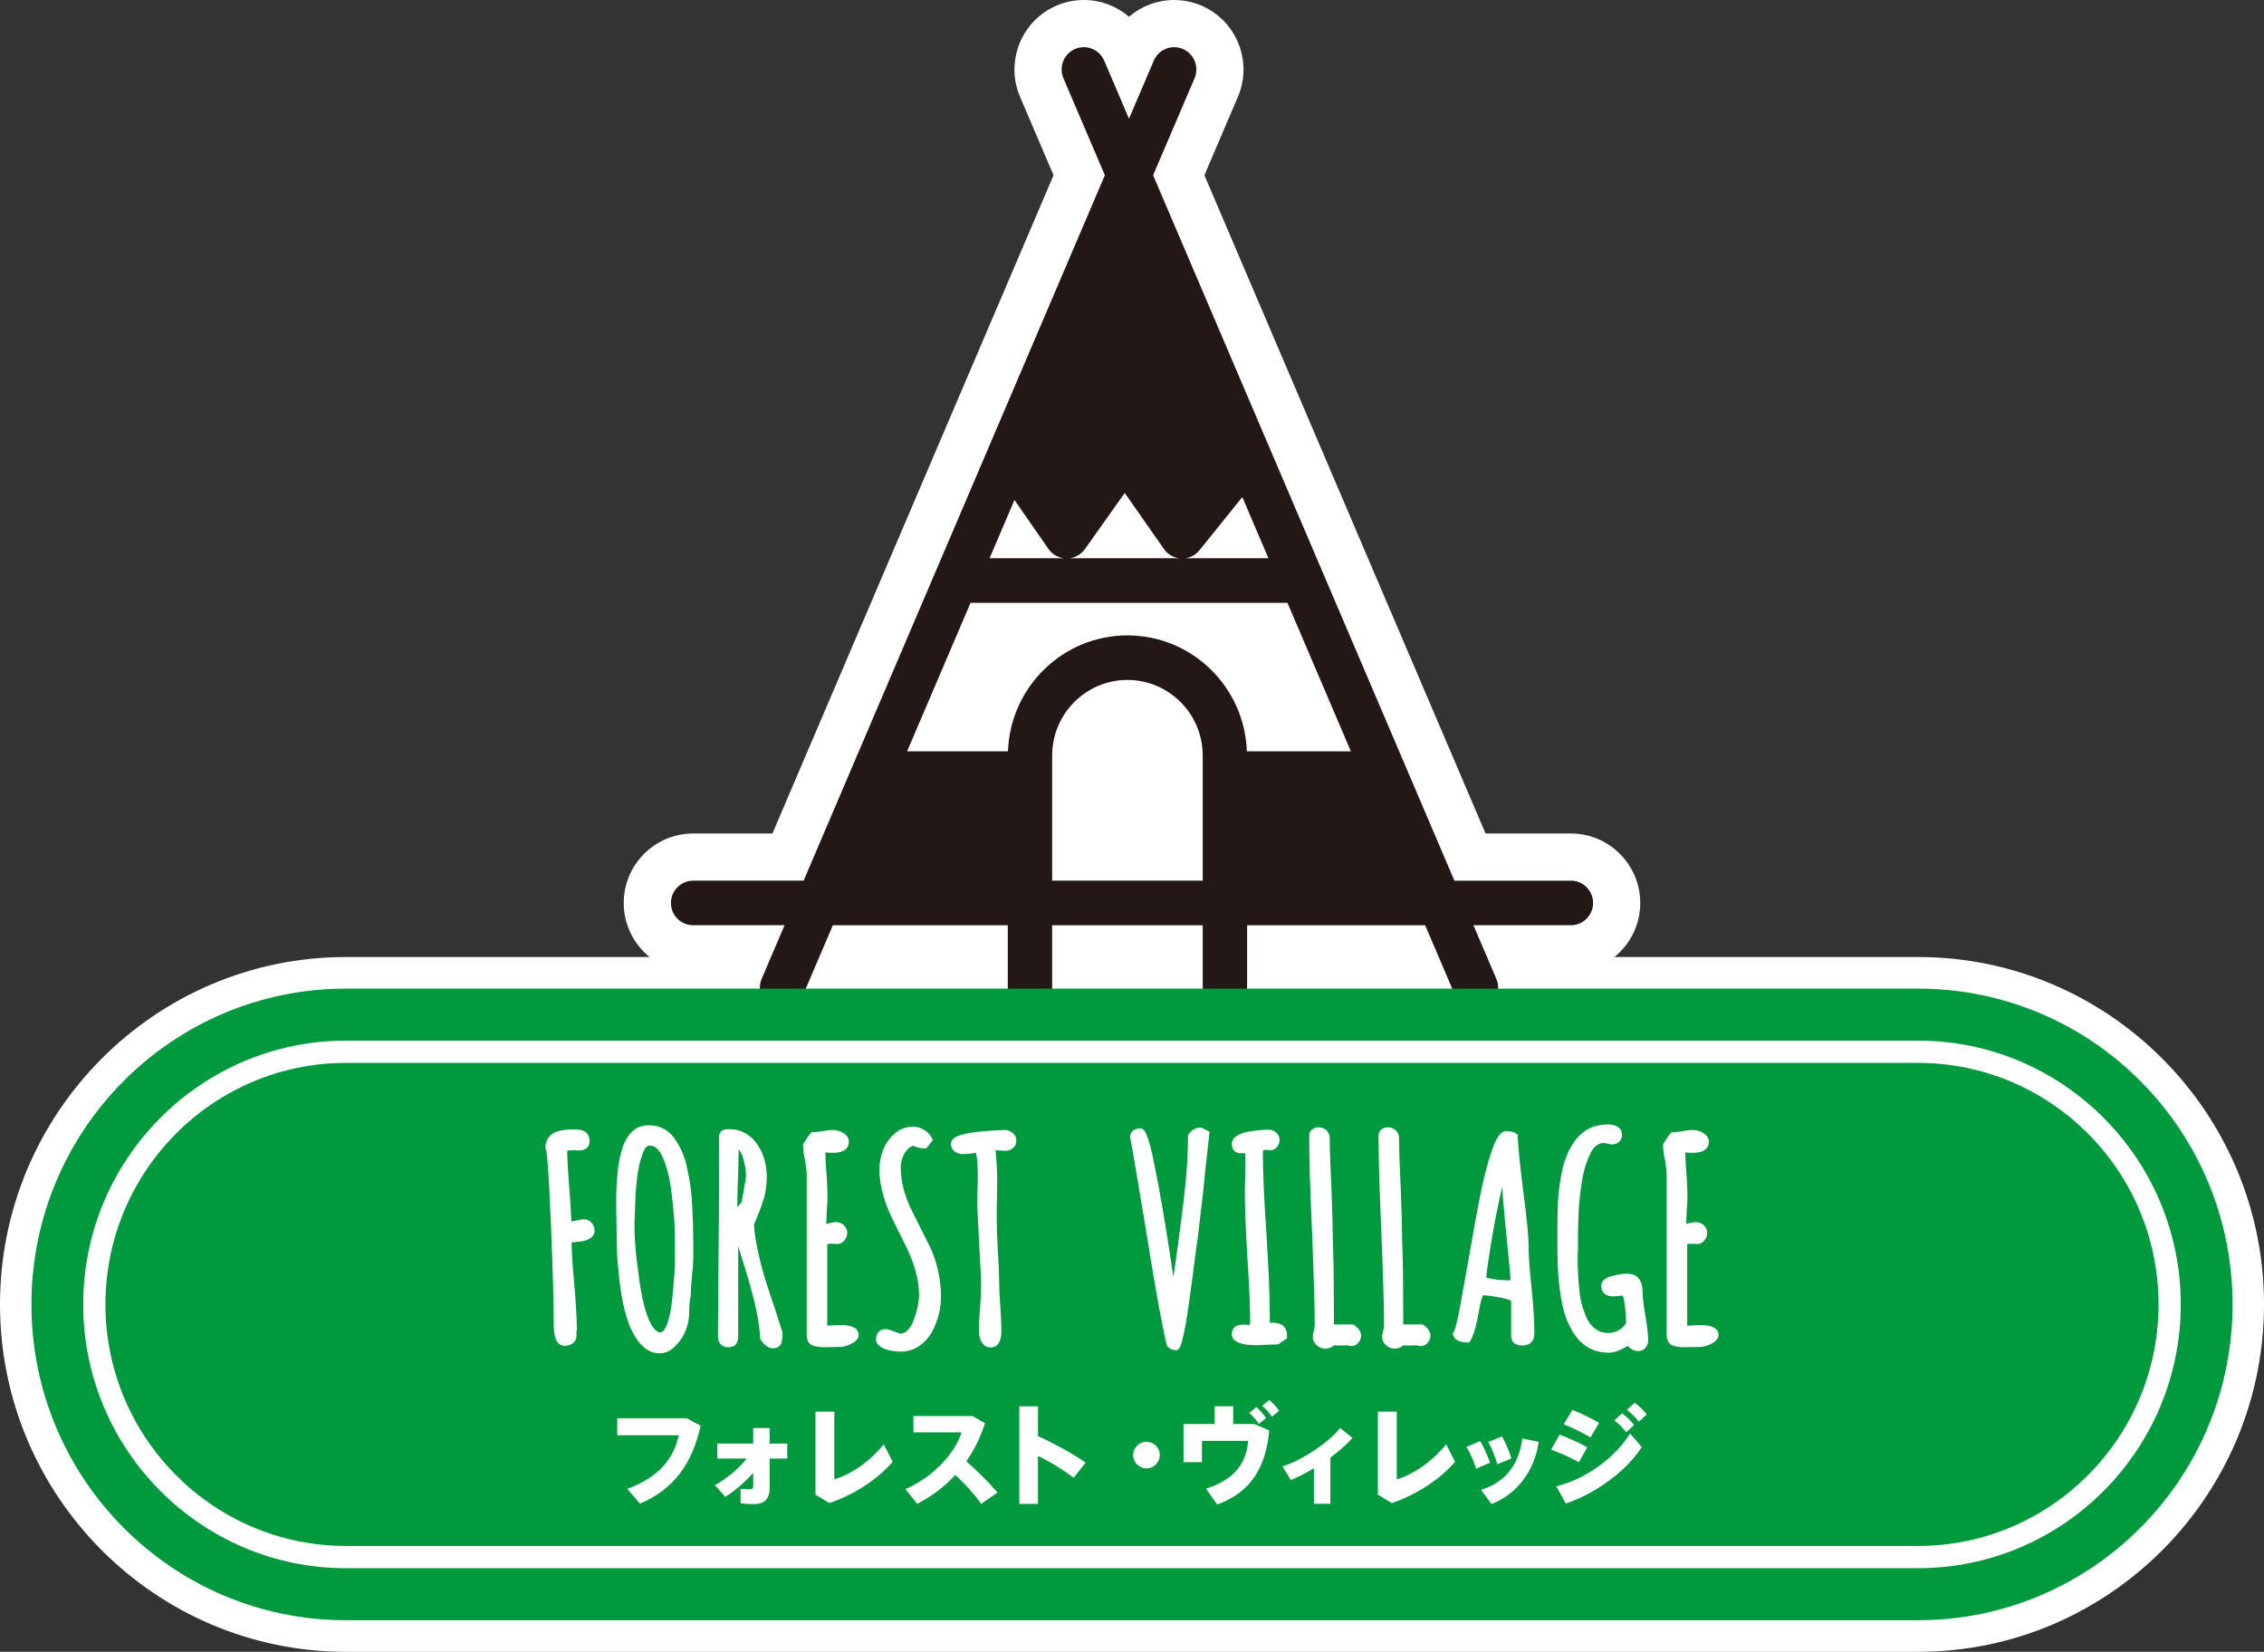 <?xml version="1.0" encoding="UTF-8"?><svg xmlns="http://www.w3.org/2000/svg" width="140" height="102.133" viewBox="0 0 140 102.133"><rect x="0" y="0" width="140" height="102.133" fill="#333333" stroke="none"/><defs><style>.d{fill:#00993e;}.e{fill:#fff;}.f{fill:#231815;}</style></defs><g id="a"/><g id="b"><g id="c"><g><path class="e" d="M21.388,102.133c-11.793,0-21.388-9.636-21.388-21.48s9.595-21.48,21.388-21.48H118.611c11.794,0,21.389,9.636,21.389,21.48s-9.595,21.48-21.389,21.48H21.388Z"/><g><path class="e" d="M91.271,65.364c-1.72,0-3.268-1.024-3.944-2.608l-1.123-2.63h-6.17v.943c0,2.368-1.924,4.295-4.289,4.295s-4.289-1.927-4.289-4.295v-.943h-3.477v.943c0,2.368-1.924,4.295-4.289,4.295s-4.289-1.927-4.289-4.295v-.943h-5.977l-1.124,2.631c-.675,1.583-2.223,2.607-3.944,2.607-.588,0-1.16-.119-1.7-.353-1.918-.827-2.928-2.909-2.483-4.885h-1.314c-2.365,0-4.289-1.927-4.289-4.295s1.924-4.295,4.289-4.295h4.906L65.149,10.835l-2.072-4.851c-.928-2.172,.08-4.7,2.248-5.634,.535-.232,1.107-.35,1.695-.35,1.048,0,2.032,.38,2.794,1.035C70.576,.381,71.56,.001,72.608,.001c.586,0,1.156,.118,1.695,.35,2.167,.933,3.176,3.461,2.247,5.633l-2.072,4.851,17.385,40.701h5.277c2.365,0,4.289,1.927,4.289,4.295s-1.924,4.295-4.289,4.295h-1.685c.445,1.975-.565,4.058-2.488,4.887-.539,.232-1.11,.351-1.695,.351Z"/><path class="f" d="M97.14,54.453h-7.203l-3.054-7.15-.007-.017-5.094-11.925-.003-.007-10.473-24.519,2.562-5.997c.299-.699-.023-1.509-.72-1.809-.696-.3-1.503,.023-1.801,.723l-1.533,3.589-1.533-3.589c-.299-.7-1.106-1.024-1.801-.723-.697,.3-1.019,1.11-.72,1.809l2.562,5.997-18.629,43.617h-6.831c-.758,0-1.372,.618-1.372,1.378,0,.761,.614,1.378,1.372,1.378h5.654l-1.417,3.317c-.299,.699,.023,1.509,.72,1.809,.176,.076,.36,.113,.54,.113,.532,0,1.038-.313,1.261-.836l1.88-4.402h10.819v3.86c0,.761,.614,1.378,1.372,1.378s1.372-.617,1.372-1.378v-3.86h9.31v3.86c0,.761,.614,1.378,1.372,1.378s1.372-.617,1.372-1.378v-3.86h11.011l1.881,4.402c.223,.523,.73,.836,1.261,.836,.18,0,.364-.036,.541-.113,.696-.3,1.018-1.11,.719-1.809l-1.417-3.317h6.026c.758,0,1.372-.617,1.372-1.378,0-.76-.614-1.378-1.372-1.378Zm-34.807-8h-6.239l3.922-9.181h19.597l3.921,9.181h-6.431c-.139-3.975-3.394-7.167-7.386-7.167-3.991,0-7.245,3.192-7.385,7.167Zm16.104-11.937h-5.13c.342-.05,.643-.219,.862-.49l2.652-3.294,1.616,3.784Zm-11.356-.557l2.47-3.482,2.428,3.474c.22,.316,.563,.513,.939,.565h-6.777c.374-.05,.717-.243,.939-.557Zm-4.35-3.047l2.107,3.035c.222,.32,.569,.518,.949,.569h-4.594l1.539-3.603Zm2.332,23.54v-7.737c0-2.578,2.088-4.674,4.654-4.674,2.567,0,4.656,2.097,4.656,4.674v7.737h-9.31Z"/></g><path class="d" d="M118.611,61.126H21.388c-10.738,0-19.444,8.743-19.444,19.527,0,10.784,8.706,19.527,19.444,19.527H118.611c10.74,0,19.445-8.743,19.445-19.527,0-10.784-8.706-19.527-19.445-19.527Z"/><path class="e" d="M118.612,96.962H21.389c-8.956,0-16.243-7.316-16.243-16.309s7.287-16.309,16.243-16.309H118.612c8.956,0,16.242,7.316,16.242,16.309s-7.286,16.309-16.242,16.309ZM21.389,65.719c-8.199,0-14.869,6.699-14.869,14.934s6.67,14.934,14.869,14.934H118.612c8.198,0,14.867-6.699,14.867-14.934s-6.669-14.934-14.867-14.934H21.389Z"/><g><path class="e" d="M42.46,87.691l.864,.466c-.514,2.331-1.659,3.928-3.75,4.814l-.781-.912c1.925-.713,2.866-1.852,3.181-3.319h-3.805v-1.049h4.291Z"/><path class="e" d="M44.849,92.552l-.644-.726c.748-.405,1.475-1.021,1.975-1.645h-1.823v-.926h2.221v-.959h1.014v.959h1.091v.926h-1.091v1.85c0,.659-.335,.967-.966,.967-.247,0-.556-.007-.829-.048v-.898c.218,.02,.425,.034,.568,.034,.138,0,.213-.055,.213-.198v-.809c-.514,.556-1.124,1.097-1.728,1.474Z"/><path class="e" d="M51.592,87.28v4.189c1.016-.295,2.188-1.091,3.059-2.166l.548,1.083c-.926,1.071-2.318,1.995-3.908,2.551l-.864-.521v-5.135h1.166Z"/><path class="e" d="M61.687,92.285l-1.015,.699c-.418-.59-.994-1.234-1.597-1.783-.699,.754-1.501,1.344-2.358,1.783l-.727-.912c1.783-.781,3.085-2.261,3.47-3.51h-2.976v-1.007h3.647l.782,.446c-.295,.898-.686,1.672-1.159,2.351,.699,.61,1.371,1.289,1.933,1.933Z"/><path class="e" d="M67.134,90.427l-.74,.946c-.644-.5-1.434-.973-2.208-1.357v2.969h-1.152v-6.033h1.152v1.844c.987,.446,2.077,1.042,2.947,1.632Z"/><path class="e" d="M70.888,90.79c-.445,0-.816-.37-.816-.823,0-.453,.371-.823,.823-.823,.453,0,.823,.37,.823,.823,0,.453-.37,.823-.823,.823h-.007Z"/><path class="e" d="M75.113,88.047v-1.096h1.145v1.096h1.296l.932,.398c-.198,2.153-1.036,3.792-3.222,4.579l-.686-.979c1.865-.583,2.509-1.7,2.606-2.956h-2.859v1.317h-1.139v-2.359h1.927Zm2.578-1.049c.261,.241,.398,.391,.598,.679l-.446,.363c-.198-.288-.343-.46-.59-.678l.438-.364Zm.796-.438c.268,.226,.398,.384,.61,.671l-.445,.364c-.2-.288-.336-.453-.603-.673l.438-.363Z"/><path class="e" d="M82.268,92.978h-1.016v-2.195c-.486,.295-.979,.541-1.432,.728l-.521-.844c1.22-.363,2.907-1.515,3.572-2.371l.761,.61c-.336,.391-.823,.816-1.364,1.214v2.859Z"/><path class="e" d="M86.371,87.28v4.189c1.014-.295,2.186-1.091,3.057-2.166l.548,1.083c-.924,1.071-2.316,1.995-3.907,2.551l-.864-.521v-5.135h1.166Z"/><path class="e" d="M91.529,89.103c.218,.343,.48,.947,.61,1.337l-.864,.371c-.082-.336-.383-1.029-.596-1.344l.851-.364Zm3.62,.048c-.248,1.783-1.359,3.25-2.921,3.846l-.638-.878c1.529-.48,2.345-1.584,2.543-3.174l1.016,.205Zm-2.27-.335c.205,.342,.46,.953,.583,1.357l-.878,.363c-.076-.343-.356-1.049-.556-1.379l.851-.342Z"/><path class="e" d="M98.149,89.488l-.514,.919c-.514-.281-1.159-.576-1.72-.768l.521-.932c.535,.192,1.316,.548,1.714,.781Zm2.653-.851l.719,.837c-.973,1.515-2.893,2.886-4.696,3.489l-.589-1.062c1.79-.438,3.613-1.734,4.566-3.264Zm-1.92-.658l-.528,.899c-.5-.295-1.111-.598-1.652-.809l.528-.899c.556,.226,1.255,.569,1.652,.809Zm1.42-.596c.322,.247,.486,.405,.746,.726l-.486,.446c-.247-.315-.425-.486-.733-.726l.473-.446Zm.781-.651c.322,.24,.48,.405,.748,.726l-.488,.446c-.247-.315-.431-.486-.74-.734l.48-.438Z"/></g><g><g><path class="e" d="M34.416,81.941c0-1.326-.059-3.447-.18-6.362s-.232-4.453-.335-4.613c0-.32,.126-.566,.378-.738,.091-.057,.22-.105,.386-.145s.318-.06,.454-.06c.068-.011,.212-.017,.429-.017,.263,0,.452,.043,.567,.129,.114,.086,.171,.237,.171,.454,0,.126-.047,.22-.138,.283-.091,.063-.205,.094-.343,.094l-.171-.017h-.24c-.32,0-.48,.063-.48,.188,0,.595,.039,1.372,.119,2.333,.068,.801,.114,1.56,.138,2.281,.079-.023,.23-.06,.454-.112,.222-.052,.391-.077,.505-.077,.126,0,.234,.054,.327,.163,.091,.109,.137,.232,.137,.369,0,.16-.075,.274-.222,.343-.024,.011-.078,.037-.163,.077s-.197,.066-.335,.077c-.102,.011-.273,.029-.514,.052h-.188c0,.686,.056,1.618,.171,2.795,.102,1.235,.154,2.166,.154,2.795l-.017,.069-.017,.034c.012,.046,.017,.12,.017,.223,0,.149-.051,.266-.154,.352s-.24,.129-.411,.129c-.332,0-.498-.366-.498-1.098Z"/><path class="e" d="M34.914,83.211c-.445,0-.67-.427-.67-1.269,0-1.339-.06-3.477-.18-6.355-.152-3.681-.261-4.422-.312-4.536l-.027-.042,.004-.043c0-.379,.152-.675,.453-.88,.113-.07,.255-.125,.442-.17,.178-.043,.345-.065,.494-.065,.021-.006,.122-.017,.429-.017,.303,0,.522,.053,.669,.163,.16,.12,.24,.319,.24,.592,0,.182-.074,.329-.212,.424-.119,.082-.268,.125-.44,.125l-.188-.017-.223,.001c-.263,0-.32,.047-.321,.048,.013,.567,.053,1.346,.131,2.288,.061,.714,.105,1.411,.131,2.075,.071-.017,.155-.037,.252-.059,.236-.055,.415-.082,.544-.082,.178,0,.332,.075,.458,.223,.118,.142,.178,.303,.178,.48,0,.224-.114,.401-.321,.498l-.163,.077c-.105,.049-.234,.079-.394,.092-.097,.011-.27,.029-.512,.052h-.031c.008,.668,.065,1.543,.17,2.608,.104,1.265,.155,2.183,.155,2.812l-.028,.129c.007,.051,.01,.115,.01,.197,0,.199-.074,.366-.216,.484-.135,.112-.309,.168-.521,.168Zm-.841-12.284c.067,.168,.175,.817,.334,4.646,.119,2.883,.18,5.025,.18,6.369,0,.346,.042,.926,.327,.926,.131,0,.23-.029,.301-.089,.063-.052,.092-.122,.092-.22,0-.122-.008-.166-.011-.179l-.017-.064,.052-.126c-.005-.577-.056-1.486-.159-2.738-.114-1.166-.172-2.112-.172-2.809v-.171h.359c.224-.022,.394-.04,.496-.05,.122-.011,.214-.031,.281-.062l.145-.068c.107-.05,.142-.104,.142-.196,0-.097-.031-.181-.097-.259-.077-.09-.148-.101-.195-.101-.07,0-.208,.013-.466,.072-.22,.051-.368,.088-.445,.11l-.212,.061-.007-.22c-.024-.722-.07-1.486-.137-2.272-.08-.951-.12-1.74-.12-2.347,0-.239,.219-.36,.651-.36l.428,.017c.086-.001,.166-.021,.228-.065,.032-.021,.064-.055,.064-.141,0-.159-.035-.266-.103-.317-.057-.043-.185-.094-.464-.094-.259,0-.361,.008-.401,.015-.151,.002-.29,.021-.442,.058-.148,.036-.261,.078-.335,.124-.188,.129-.287,.31-.297,.553Z"/></g><g><path class="e" d="M39.956,83.193c-.252-.206-.469-.486-.652-.84-.331-.618-.577-1.464-.737-2.538-.114-.743-.2-1.6-.257-2.572l-.017-.909v-.926c-.011-.297-.017-.658-.017-1.081,0-.686,.029-1.292,.086-1.818,.046-.549,.161-1.091,.343-1.629,.184-.468,.446-.8,.789-.995,.206-.091,.411-.137,.618-.137,.606,0,1.087,.24,1.44,.72,.389,.537,.646,1.137,.772,1.801,.184,.801,.285,1.566,.309,2.298,.046,.812,.068,1.578,.068,2.298v.977c0,.194-.029,.56-.086,1.097-.046,.423-.068,.783-.068,1.081v.068c-.07,.32-.103,.698-.103,1.132,0,.32-.068,.652-.206,.995-.137,.343-.331,.634-.583,.874-.252,.275-.537,.412-.857,.412-.308,0-.59-.103-.84-.309Zm1.458-1.269c.137-.378,.237-.837,.3-1.381,.063-.543,.117-1.158,.162-1.844,.023-.297,.035-.68,.035-1.149l-.017-1.578c-.023-.617-.091-1.389-.205-2.315-.092-.788-.264-1.486-.514-2.092-.115-.285-.257-.508-.429-.669s-.355-.24-.549-.24c-.285,0-.497,.223-.635,.669-.171,.469-.285,.983-.343,1.543-.068,.606-.109,1.183-.119,1.732l-.017,.566c-.012,.16-.017,.377-.017,.652v.068c0,.766,.08,1.71,.24,2.83,.184,1.521,.452,2.601,.807,3.242,.229,.4,.469,.6,.721,.6,.228,0,.422-.212,.583-.634Z"/><path class="e" d="M40.796,83.674c-.348,0-.667-.117-.949-.348h0c-.268-.219-.502-.52-.696-.894-.339-.632-.593-1.505-.754-2.592-.114-.744-.201-1.615-.259-2.588l-.017-1.845c-.011-.293-.017-.655-.017-1.081,0-.681,.029-1.298,.086-1.836,.046-.552,.164-1.114,.352-1.666,.2-.512,.49-.876,.867-1.089,.242-.108,.474-.159,.702-.159,.661,0,1.192,.266,1.578,.79,.403,.557,.672,1.186,.802,1.87,.182,.794,.287,1.579,.312,2.325,.046,.807,.068,1.584,.068,2.304v.977c0,.196-.028,.551-.086,1.115-.045,.415-.068,.773-.068,1.062v.068c-.07,.339-.103,.708-.103,1.132,0,.342-.074,.698-.218,1.059-.145,.364-.355,.678-.624,.934-.277,.302-.608,.46-.976,.46Zm-.686-13.753c-.183,0-.362,.04-.549,.122-.29,.166-.531,.472-.699,.9-.175,.519-.287,1.053-.332,1.581-.056,.53-.085,1.135-.085,1.804,0,.42,.007,.778,.017,1.074l.017,1.837c.057,.955,.143,1.815,.255,2.55,.155,1.048,.397,1.884,.719,2.483,.173,.335,.378,.599,.61,.788h0c.441,.361,1.027,.389,1.462-.086,.241-.23,.423-.504,.55-.822,.129-.32,.194-.633,.194-.931,0-.449,.036-.842,.107-1.168l-.004-.032c0-.301,.023-.671,.069-1.099,.058-.545,.085-.898,.085-1.079v-.977c0-.714-.023-1.484-.068-2.289-.023-.727-.127-1.489-.306-2.269-.122-.641-.371-1.224-.743-1.738-.322-.436-.748-.649-1.302-.649Zm.721,12.81c-.32,0-.605-.224-.87-.687-.369-.666-.64-1.747-.828-3.306-.16-1.123-.241-2.083-.241-2.85v-.068c0-.28,.005-.502,.018-.665l.017-.559c.011-.544,.051-1.132,.121-1.746,.058-.571,.177-1.105,.352-1.583,.159-.516,.428-.782,.796-.782,.238,0,.463,.096,.666,.287,.188,.175,.346,.421,.47,.729,.255,.617,.432,1.336,.526,2.136,.114,.926,.184,1.71,.206,2.329l.017,1.582c0,.467-.012,.857-.036,1.164-.046,.692-.1,1.315-.163,1.85-.064,.551-.167,1.029-.309,1.419l-.001,.003c-.188,.494-.438,.745-.743,.745Zm-.635-11.902c-.074,0-.301,0-.471,.549-.168,.46-.281,.965-.336,1.51-.068,.605-.108,1.182-.119,1.718l-.017,.568c-.012,.164-.017,.377-.017,.646v.068c0,.752,.08,1.695,.238,2.805,.181,1.497,.445,2.566,.787,3.183,.133,.232,.342,.512,.571,.512,.194,0,.348-.327,.422-.523,.132-.366,.23-.817,.291-1.34,.061-.53,.115-1.147,.161-1.835,.023-.299,.034-.681,.034-1.137l-.017-1.576c-.022-.605-.091-1.379-.204-2.296-.09-.77-.259-1.458-.503-2.047-.107-.264-.236-.468-.387-.609-.14-.131-.281-.194-.432-.194Z"/></g><g><path class="e" d="M47.176,82.73v-.052c-.035-.606-.138-1.28-.309-2.024-.171-.743-.423-1.641-.754-2.692-.252-.789-.464-1.498-.635-2.126v6.756c0,.183-.031,.318-.094,.403s-.186,.129-.368,.129c-.138,0-.247-.043-.326-.129-.08-.086-.121-.198-.121-.335v-.137l.035-5.042c.023-1.486,.033-3.161,.033-5.025v-2.109c0-.137,.028-.232,.086-.283s.177-.077,.36-.077c.285,0,.549,.054,.789,.163,.24,.109,.446,.261,.618,.455,.354,.4,.583,.88,.686,1.44,.046,.229,.068,.492,.068,.789,0,.171-.015,.36-.043,.565-.029,.206-.05,.338-.06,.395-.023,.115-.075,.286-.154,.514-.08,.229-.131,.377-.154,.446l-.206,.48-.171,.445c.011,.412,.083,.932,.214,1.561,.131,.629,.277,1.212,.437,1.749,.115,.377,.32,1.006,.618,1.886l.497,1.509v.034c0,.194-.016,.36-.051,.497-.035,.183-.154,.275-.36,.275-.217,0-.429-.154-.634-.463Zm-1.15-8.335l.257-1.474c.011-.058,.017-.137,.017-.24,0-.332-.063-.714-.189-1.149-.068-.206-.157-.38-.265-.523-.11-.143-.221-.22-.335-.231l-.035,1.715c-.033,.766-.051,1.361-.051,1.783,0,.401,.005,.663,.017,.789,.159-.16,.354-.383,.583-.669Z"/><path class="e" d="M47.809,83.365c-.278,0-.539-.182-.776-.539l-.029-.043v-.103c-.034-.583-.137-1.255-.305-1.985-.169-.731-.421-1.633-.751-2.679-.107-.335-.207-.657-.3-.965v5.543c0,.223-.042,.389-.127,.505-.096,.131-.267,.198-.506,.198-.187,0-.339-.062-.452-.184-.11-.117-.166-.269-.166-.452v-.137l.035-5.044c.022-1.45,.033-3.14,.033-5.023v-2.109c0-.19,.047-.325,.143-.411,.093-.083,.24-.121,.475-.121,.309,0,.599,.06,.86,.178,.262,.119,.489,.287,.675,.498,.373,.422,.618,.934,.726,1.523,.047,.236,.071,.513,.071,.82,0,.178-.015,.37-.044,.589-.03,.211-.051,.345-.062,.403-.024,.121-.075,.291-.161,.539-.08,.228-.131,.375-.153,.443l-.369,.902c.013,.39,.084,.893,.21,1.497,.128,.616,.274,1.199,.433,1.735,.121,.397,.334,1.047,.616,1.88l.506,1.564c0,.249-.018,.425-.056,.573-.048,.253-.24,.404-.527,.404Zm-.462-.687c.16,.228,.315,.344,.462,.344,.153,0,.178-.061,.192-.135,.032-.129,.048-.282,.048-.465l-.488-1.49c-.282-.835-.496-1.489-.619-1.89-.162-.546-.31-1.139-.441-1.764-.135-.65-.207-1.17-.218-1.591l-.001-.034,.184-.478,.209-.486c.017-.056,.069-.204,.149-.435,.079-.228,.128-.389,.148-.491,.01-.054,.029-.183,.059-.385,.027-.2,.041-.382,.041-.541,0-.285-.022-.539-.065-.756-.097-.529-.315-.985-.646-1.36-.154-.175-.342-.314-.56-.413-.216-.098-.457-.147-.718-.147-.198,0-.245,.033-.247,.034h0c.001,0-.027,.029-.027,.155v2.109c0,1.885-.011,3.576-.033,5.027l-.035,5.176c0,.093,.024,.164,.074,.218,.03,.032,.082,.074,.2,.074,.117,0,.203-.022,.23-.059,.022-.03,.06-.111,.06-.301v-7.17l-.033-.342c-.012-.129-.018-.385-.018-.805,0-.419,.017-1.005,.051-1.791l.039-1.896,.184,.018c.162,.016,.315,.117,.454,.297,.12,.159,.218,.352,.292,.573,.132,.455,.198,.857,.198,1.203,0,.117-.008,.207-.02,.272l-.292,1.55c-.232,.289-.432,.519-.596,.683l-.069,.069,.147,.537c.17,.623,.383,1.336,.633,2.119,.332,1.056,.587,1.967,.758,2.706,.173,.75,.279,1.44,.314,2.053v.009Zm-1.67-11.605l-.029,1.423c-.034,.784-.051,1.366-.051,1.78,0,.14,.001,.262,.002,.366,.082-.095,.171-.202,.265-.319l.25-1.431c.009-.052,.015-.121,.015-.211,0-.314-.061-.684-.182-1.101-.06-.18-.141-.34-.237-.467-.011-.015-.022-.028-.033-.04Z"/></g><g><path class="e" d="M50.347,83.039c-.194-.058-.291-.217-.291-.48v-9.964c0-.194-.035-.486-.103-.874-.08-.354-.121-.646-.121-.875v-.052c.194-.32,.338-.526,.429-.617,.161,0,.372-.023,.635-.069,.24-.046,.452-.068,.635-.068,.182,0,.359,.054,.531,.163s.257,.237,.257,.386c0,.343-.263,.514-.788,.514h-.241c-.068-.011-.149-.017-.24-.017-.103,0-.166,.006-.189,.017,0,.389,.023,.857,.07,1.406l.033,.48,.035,.943c0,.217-.017,.549-.052,.995l-.033,.96,.24-.051c.229-.069,.417-.103,.565-.103,.126,0,.241,.049,.343,.146,.103,.097,.155,.208,.155,.334,0,.137-.043,.26-.129,.368-.086,.109-.192,.163-.318,.163l-.206-.017h-.222c-.171,0-.292,.04-.36,.12v5.299l.961-.051c.651,0,.977,.149,.977,.445v.069c-.068,.137-.194,.249-.376,.334-.184,.086-.36,.14-.532,.163l-.565,.017h-.532c-.217,0-.406-.029-.567-.086Z"/><path class="e" d="M50.914,83.296c-.233,0-.441-.031-.62-.094-.188-.057-.409-.215-.409-.643v-9.964c0-.181-.034-.465-.1-.845-.082-.362-.123-.661-.123-.904v-.1l.025-.041c.204-.335,.352-.547,.454-.649l.05-.05h.071c.151,0,.355-.022,.606-.066,.519-.099,.908-.121,1.287,.119,.279,.176,.337,.386,.337,.531,0,.256-.125,.686-.959,.686h-.241c-.094-.013-.181-.02-.256-.017,.005,.355,.028,.77,.068,1.237l.033,.483,.036,.949c0,.226-.018,.565-.053,1.014l-.025,.734,.025-.005c.47-.143,.799-.165,1.062,.086,.138,.13,.208,.284,.208,.458,0,.176-.056,.336-.166,.475-.117,.149-.273,.228-.452,.228l-.22-.017-.208,.001c-.08,0-.146,.011-.189,.031v5.035l.78-.042h.001c.77,0,1.156,.208,1.156,.617l-.018,.145c-.086,.172-.24,.311-.457,.413-.199,.093-.395,.153-.582,.178l-1.12,.019Zm-.91-12.454v.003c0,.215,.039,.496,.117,.837,.072,.413,.107,.709,.107,.912v9.964c0,.266,.113,.299,.168,.316l.008,.003c.143,.05,.314,.076,.51,.076l1.092-.017c.135-.019,.297-.068,.465-.147,.129-.061,.223-.136,.277-.223v-.025c0-.239-.504-.274-.805-.274l-1.132,.06v-5.543l.042-.048c.102-.119,.267-.18,.49-.18l.443,.017c.06-.001,.116-.031,.169-.098,.062-.078,.092-.164,.092-.263,0-.078-.032-.144-.101-.21-.071-.067-.144-.099-.226-.099-.131,0-.305,.032-.516,.096l-.468,.1,.041-1.179c.035-.447,.052-.777,.052-.989l-.068-1.411c-.047-.543-.07-1.021-.07-1.418v-.106l.095-.048c.043-.022,.103-.035,.265-.035,.102,0,.192,.007,.268,.019l.213-.002c.616,0,.616-.24,.616-.343,0-.032,0-.129-.178-.241-.31-.196-.614-.152-1.042-.07-.233,.041-.43,.064-.59,.07-.063,.076-.166,.22-.335,.495Z"/></g><g><path class="e" d="M54.618,83.176c-.184-.102-.275-.222-.275-.36s.035-.249,.103-.334,.165-.129,.291-.129c.115,0,.28,.046,.498,.137,.24,.092,.389,.137,.445,.137,.217,0,.415-.094,.592-.283,.177-.189,.318-.437,.421-.746,.205-.571,.308-1.086,.308-1.543,0-.491-.078-1.009-.232-1.552-.154-.543-.363-1.072-.626-1.586l-.275-.549c-.285-.571-.505-1.023-.661-1.354-.154-.332-.288-.692-.402-1.081-.171-.549-.257-1.081-.257-1.595,0-.411,.071-.8,.214-1.166,.142-.366,.356-.674,.643-.926,.285-.275,.639-.411,1.062-.411,.206,0,.406,.06,.6,.18,.194,.121,.332,.272,.411,.455l-.291,.36c-.297,0-.521-.057-.669-.171-.206,.023-.386,.123-.541,.3-.154,.178-.271,.381-.351,.609-.068,.218-.103,.435-.103,.652,0,.435,.06,.878,.181,1.329,.119,.452,.276,.878,.472,1.277l1.2,2.401c.194,.412,.348,.875,.462,1.389s.171,1.029,.171,1.543c0,.754-.182,1.464-.548,2.126-.196,.343-.446,.615-.756,.815-.308,.2-.651,.3-1.029,.3-.411,0-.765-.074-1.062-.223Z"/><path class="e" d="M55.681,83.57c-.436,0-.819-.081-1.139-.241l-.007-.003c-.24-.135-.362-.306-.362-.51,0-.176,.048-.324,.141-.441,.1-.126,.247-.193,.425-.193,.14,0,.32,.048,.565,.15,.302,.115,.374,.123,.381,.124,.167,0,.32-.075,.464-.228,.16-.171,.289-.401,.383-.683,.199-.555,.299-1.055,.299-1.489,0-.472-.076-.978-.225-1.505-.15-.529-.356-1.052-.614-1.555l-.275-.549c-.286-.573-.506-1.026-.662-1.359-.157-.338-.295-.71-.411-1.105-.175-.56-.264-1.113-.264-1.643,0-.432,.076-.845,.226-1.229,.151-.389,.382-.723,.689-.992,.311-.299,.708-.454,1.176-.454,.238,0,.47,.069,.69,.205,.226,.14,.387,.319,.479,.533l.041,.096-.407,.504h-.082c-.297,0-.536-.055-.709-.163-.138,.029-.26,.107-.372,.233-.137,.159-.245,.345-.318,.553-.061,.196-.093,.398-.093,.595,0,.417,.059,.85,.175,1.285,.117,.441,.271,.861,.46,1.247l1.2,2.399c.2,.425,.36,.904,.476,1.429,.117,.526,.176,1.058,.176,1.58,0,.782-.192,1.525-.569,2.209-.211,.37-.484,.663-.813,.875-.334,.217-.712,.328-1.122,.328Zm-.982-.546c.271,.135,.602,.203,.982,.203,.343,0,.657-.092,.935-.273,.283-.182,.518-.436,.701-.756,.348-.631,.525-1.318,.525-2.041,0-.498-.056-1.004-.168-1.507-.111-.499-.262-.955-.45-1.353l-1.198-2.397c-.199-.407-.362-.847-.484-1.31-.123-.463-.186-.925-.186-1.373,0-.232,.038-.468,.111-.703,.089-.254,.218-.478,.385-.67,.184-.21,.403-.33,.651-.358l.07-.008,.055,.043c.103,.08,.265,.125,.483,.134l.167-.208c-.067-.111-.165-.206-.298-.288-.167-.104-.334-.154-.51-.154-.381,0-.689,.119-.943,.363-.271,.238-.472,.527-.602,.865-.135,.344-.203,.715-.203,1.104,0,.495,.084,1.014,.249,1.544,.113,.382,.245,.737,.394,1.059,.155,.33,.374,.78,.658,1.35l.275,.548c.267,.522,.481,1.066,.637,1.616,.158,.557,.239,1.095,.239,1.599,0,.474-.107,1.013-.318,1.601-.109,.327-.263,.599-.457,.806-.21,.224-.452,.337-.717,.337-.058,0-.164-.017-.506-.149-.25-.104-.375-.125-.437-.125-.094,0-.133,.034-.157,.064-.044,.055-.066,.13-.066,.227,0,.07,.062,.139,.183,.208Z"/></g><g><path class="e" d="M60.851,82.893c-.096-.165-.145-.368-.145-.609,0-.377,.023-.84,.068-1.389l.033-.446,.035-.909c0-.4-.04-1.292-.121-2.675-.079-1.383-.119-2.275-.119-2.676,0-.034,.003-.1,.008-.197s.009-.249,.009-.455c.011-.228,.016-.508,.016-.84,0-.835-.056-1.366-.171-1.595-.068,0-.217,.017-.445,.052l-.481,.034c-.149,0-.28-.043-.394-.129-.115-.086-.171-.197-.171-.334s.137-.257,.411-.36c.401-.137,1.08-.234,2.04-.291,.389-.023,.623-.034,.703-.034,.137,0,.263,.046,.378,.137,.114,.091,.171,.206,.171,.343,0,.137-.05,.249-.146,.334-.098,.086-.221,.129-.368,.129l-.309-.017c-.091-.011-.194-.017-.308-.017h-.171c.079,.777,.119,1.48,.119,2.109l-.016,1.098c-.012,.332-.017,.703-.017,1.115,0,.549,.023,1.206,.068,1.972,.058,.949,.086,1.606,.086,1.972,0,.435,.023,.949,.068,1.543,.046,.606,.068,1.121,.068,1.543,0,.56-.165,.84-.497,.84-.171,0-.305-.083-.403-.249Z"/><path class="e" d="M61.254,83.313c-.161,0-.389-.058-.551-.333l-.001-.001c-.112-.192-.168-.425-.168-.695,0-.38,.023-.852,.069-1.403l.034-.445,.034-.903c0-.388-.04-1.285-.121-2.658-.08-1.407-.119-2.286-.119-2.686,0-.036,.003-.105,.008-.206,.005-.095,.009-.244,.009-.445,.011-.234,.016-.512,.016-.84,0-.819-.056-1.22-.114-1.415-.066,.007-.163,.019-.305,.041l-.494,.036h-.002c-.198,0-.364-.055-.507-.162-.157-.117-.24-.28-.24-.472,0-.325,.393-.472,.522-.521,.421-.145,1.104-.242,2.091-.302,.394-.023,.632-.034,.713-.034,.176,0,.339,.059,.484,.175,.155,.123,.237,.289,.237,.477,0,.184-.07,.344-.204,.462-.131,.115-.292,.172-.482,.172l-.319-.017c-.091-.011-.182-.016-.281-.017,.068,.71,.102,1.361,.102,1.937l-.016,1.101c-.012,.334-.017,.702-.017,1.112,0,.543,.023,1.203,.068,1.962,.057,.941,.086,1.608,.086,1.982,0,.428,.023,.943,.068,1.53,.046,.608,.069,1.132,.069,1.557,0,.836-.364,1.012-.669,1.012Zm-.255-.507c.086,.145,.182,.164,.255,.164,.089,0,.326,0,.326-.669,0-.417-.023-.931-.068-1.531-.046-.595-.069-1.119-.069-1.556,0-.368-.029-1.028-.086-1.961-.046-.766-.068-1.433-.068-1.983,0-.414,.005-.788,.017-1.121l.016-1.095c0-.613-.04-1.317-.119-2.089l-.019-.189h.361c.122,0,.232,.006,.33,.018l.297,.016c.097,0,.18-.028,.246-.086,.06-.053,.088-.119,.088-.206,0-.084-.034-.151-.107-.209-.084-.067-.173-.1-.271-.1-.079,0-.31,.011-.693,.034-.942,.056-1.613,.151-1.995,.282-.232,.088-.295,.168-.295,.198,0,.083,.031,.144,.102,.197,.085,.064,.18,.094,.291,.094l.469-.034c.306-.047,.408-.052,.457-.052h.106l.048,.094c.129,.257,.19,.788,.19,1.672,0,.335-.005,.618-.016,.848,0,.202-.004,.357-.009,.456-.005,.092-.008,.155-.008,.188,0,.393,.039,1.265,.119,2.665,.08,1.38,.121,2.284,.121,2.685l-.069,1.368c-.045,.543-.068,1.005-.068,1.376,0,.208,.041,.384,.121,.522Z"/></g><g><path class="e" d="M72.315,83.125c-.297-1.235-.702-3.47-1.216-6.706-.572-3.453-.92-5.505-1.046-6.156,.046-.217,.2-.326,.462-.326,.194,0,.435,.732,.721,2.195,.297,1.475,.588,3.144,.875,5.007l.462,3.035c.184-1.372,.327-2.401,.429-3.087,.217-1.578,.378-2.883,.481-3.918s.154-2.015,.154-2.941c.171-.228,.378-.343,.618-.343l.36,.189-.257,2.315c-.058,.709-.201,1.995-.429,3.859l-.155,1.132c-.126,1.006-.251,1.955-.376,2.846-.171,1.292-.332,2.19-.481,2.692-.068,.263-.137,.395-.205,.395-.161,0-.292-.063-.395-.188Z"/><path class="e" d="M72.71,83.485c-.21,0-.393-.086-.528-.251l-.034-.069c-.299-1.241-.697-3.439-1.219-6.719-.58-3.501-.922-5.514-1.045-6.15l-.007-.034,.007-.034c.037-.172,.167-.462,.63-.462,.228,0,.469,.178,.889,2.334,.293,1.45,.587,3.138,.876,5.014l.283,1.856c.109-.798,.199-1.434,.269-1.906,.22-1.601,.377-2.88,.48-3.909,.102-1.02,.153-2.004,.153-2.925v-.057l.034-.046c.205-.273,.459-.411,.755-.411l.08,.019,.464,.243-.271,2.432c-.057,.702-.197,1.966-.429,3.861l-.155,1.135c-.126,1.005-.251,1.955-.377,2.847-.171,1.291-.335,2.206-.486,2.717-.064,.247-.152,.517-.369,.517Zm-.239-.441c.054,.055,.115,.086,.188,.095,.018-.035,.05-.11,.09-.263,.148-.5,.308-1.397,.477-2.672,.126-.892,.251-1.84,.376-2.845l.155-1.134c.231-1.887,.371-3.147,.428-3.849l.245-2.203-.216-.114c-.153,.011-.287,.086-.407,.23-.002,.914-.054,1.89-.155,2.899-.103,1.034-.261,2.317-.482,3.925-.102,.687-.245,1.716-.429,3.086l-.159,1.188-.642-4.22c-.288-1.871-.582-3.553-.874-4.999-.354-1.813-.556-2.041-.593-2.068-.164,.009-.222,.083-.247,.17,.129,.678,.47,2.683,1.04,6.123,.507,3.191,.912,5.427,1.204,6.652Z"/></g><g><path class="e" d="M76.345,82.49c0-.274,.171-.411,.514-.411h.206c.046,.011,.096,.017,.154,.017,.091,0,.157-.029,.197-.086,.04-.058,.06-.16,.06-.309,0-.972-.058-2.298-.171-3.978-.103-1.75-.154-3.07-.154-3.962,0-.32,.005-.612,.017-.875l.017-.874c0-.377-.017-.692-.052-.943-.126,.046-.257,.068-.394,.068-.264,0-.395-.137-.395-.411,0-.137,.083-.257,.249-.36,.166-.102,.381-.177,.643-.223,.48-.08,.886-.12,1.218-.12,.137,0,.255,.046,.351,.137,.098,.092,.146,.2,.146,.326,0,.126-.038,.234-.111,.326-.075,.092-.169,.137-.283,.137-.07,0-.126-.006-.171-.017h-.138c-.114,0-.197,.025-.248,.077-.052,.052-.078,.146-.078,.283,0,1.212,.074,2.88,.222,5.007,.138,2.229,.206,3.904,.206,5.025v.651c.08-.011,.194-.017,.343-.017,.48,0,.721,.2,.721,.6v.102l-.429,.292c-.012,0-.047,.003-.103,.008-.058,.006-.171,.009-.343,.009-.389,.023-.63,.034-.721,.034-.983,0-1.475-.171-1.475-.514Z"/><path class="e" d="M77.82,83.176c-.707,0-1.647-.071-1.647-.686,0-.176,.067-.583,.686-.583h.206c.074,.013,.112,.017,.154,.017,.023,0,.05-.003,.057-.013,.001-.001,.029-.043,.029-.21,0-.957-.058-2.292-.171-3.967-.103-1.738-.155-3.075-.155-3.973,0-.323,.005-.617,.017-.883l.017-.87c0-.273-.009-.516-.029-.723-.08,.015-.163,.023-.246,.023-.36,0-.567-.212-.567-.583,0-.2,.111-.37,.33-.506,.184-.114,.421-.197,.704-.247,.49-.082,.908-.123,1.247-.123,.179,0,.341,.064,.469,.184,.132,.124,.2,.276,.2,.45,0,.165-.05,.31-.149,.433-.109,.133-.252,.202-.417,.202-.082,0-.153-.007-.213-.023l-.096,.005c-.097,0-.123,.023-.126,.026-.001,.001-.028,.035-.028,.163,0,1.208,.074,2.889,.222,4.995,.137,2.217,.207,3.911,.207,5.037v.466c.052-.002,.109-.003,.171-.003,.776,0,.892,.484,.892,.772v.193l-.547,.373h-.053c-.011,0-.041,.003-.087,.007-.059,.006-.179,.009-.359,.009-.384,.023-.628,.034-.721,.034Zm-.796-.931l-.165,.005c-.343,0-.343,.15-.343,.24,0,.215,.487,.343,1.304,.343,.09,0,.328-.011,.711-.034,.173,0,.281-.002,.335-.008l.064-.005,.315-.226c0-.212-.065-.429-.549-.429-.139,0-.245,.005-.32,.015l-.194,.025v-.847c0-1.119-.069-2.806-.206-5.014-.147-2.114-.222-3.802-.222-5.018,0-.188,.042-.32,.129-.405,.082-.084,.207-.127,.368-.127h.138c.16,.028,.241,.04,.322-.057,.048-.06,.072-.132,.072-.218,0-.078-.029-.141-.092-.2-.065-.062-.141-.091-.234-.091-.32,0-.72,.04-1.19,.118-.239,.042-.434,.109-.581,.2-.167,.104-.167,.187-.167,.214,0,.202,.078,.24,.224,.24,.116,0,.229-.019,.336-.058l.199-.072,.029,.21c.036,.258,.054,.583,.054,.967l-.017,.878c-.012,.265-.017,.554-.017,.872,0,.892,.052,2.221,.154,3.952,.114,1.681,.171,3.023,.171,3.989,0,.188-.029,.318-.091,.407-.052,.073-.151,.159-.338,.159-.07,0-.136-.007-.196-.023Z"/></g><g><path class="e" d="M81.533,83.047c-.119-.109-.18-.237-.18-.386,0-.102,.023-.228,.068-.377,.035-.16,.051-.28,.051-.36,0-1.018-.056-2.973-.171-5.865-.114-2.469-.171-4.419-.171-5.847,0-.103,.04-.186,.121-.249s.177-.094,.292-.094c.137,0,.257,.049,.359,.145,.103,.098,.155,.214,.155,.352,0,.686,.033,1.715,.102,3.087,.058,1.521,.086,2.55,.086,3.087l.017,.206v.412c.035,.995,.052,2.481,.052,4.459v.445h1.32c.24,.171,.36,.343,.36,.514,0,.126-.043,.238-.129,.335s-.186,.145-.3,.145c-.035,0-.098-.011-.189-.034l-.068-.017c-.068,.012-.177,.017-.326,.017h-.292c-.08-.011-.171-.017-.275-.017-.114,.137-.273,.206-.48,.206-.149,0-.283-.055-.403-.163Z"/><path class="e" d="M81.936,83.382c-.191,0-.365-.07-.518-.208l-.001-.001c-.157-.142-.236-.315-.236-.512,0-.121,.025-.261,.076-.427,.036-.165,.044-.261,.044-.309,0-1.033-.058-3.004-.171-5.859-.114-2.468-.171-4.439-.171-5.854,0-.155,.064-.288,.186-.384,.242-.188,.629-.171,.875,.062,.139,.131,.209,.292,.209,.476,0,.689,.034,1.724,.102,3.078,.057,1.506,.086,2.547,.086,3.096l.017,.618c.035,.986,.052,2.488,.052,4.459v.274h1.203l.045,.032c.287,.205,.432,.425,.432,.654,0,.169-.058,.32-.171,.448-.117,.133-.266,.204-.429,.204-.051,0-.122-.012-.23-.04l-.035-.009c-.075,.009-.178,.014-.317,.014h-.292c-.072-.009-.135-.014-.201-.016-.142,.136-.328,.205-.553,.205Zm-.289-.462c.09,.08,.184,.119,.289,.119,.155,0,.266-.046,.348-.144l.052-.062h.08c.112,0,.211,.007,.299,.019l.268-.002c.135,0,.234-.004,.296-.015l.036-.007,.104,.027c.111,.027,.143,.029,.147,.029,.041,0,.102-.009,.171-.087,.058-.066,.086-.138,.086-.222,0-.125-.125-.251-.245-.343h-1.435v-.617c0-1.967-.017-3.465-.052-4.453l-.017-.609c-.001-.559-.029-1.596-.086-3.095-.068-1.358-.102-2.399-.102-3.093,0-.089-.032-.161-.102-.227-.127-.121-.316-.128-.427-.04-.039,.03-.055,.063-.055,.113,0,1.41,.058,3.375,.171,5.839,.114,2.86,.171,4.836,.171,5.874,0,.096-.019,.229-.055,.396-.044,.146-.064,.256-.064,.341,0,.1,.039,.182,.123,.259h0Z"/></g><g><path class="e" d="M85.82,83.047c-.119-.109-.18-.237-.18-.386,0-.102,.023-.228,.068-.377,.035-.16,.051-.28,.051-.36,0-1.018-.056-2.973-.171-5.865-.114-2.469-.171-4.419-.171-5.847,0-.103,.04-.186,.121-.249s.177-.094,.292-.094c.137,0,.257,.049,.359,.145,.103,.098,.155,.214,.155,.352,0,.686,.033,1.715,.102,3.087,.058,1.521,.086,2.55,.086,3.087l.017,.206v.412c.035,.995,.052,2.481,.052,4.459v.445h1.32c.24,.171,.36,.343,.36,.514,0,.126-.043,.238-.129,.335s-.186,.145-.3,.145c-.035,0-.098-.011-.189-.034l-.068-.017c-.068,.012-.177,.017-.326,.017h-.292c-.08-.011-.171-.017-.275-.017-.114,.137-.273,.206-.48,.206-.149,0-.283-.055-.403-.163Z"/><path class="e" d="M86.223,83.382c-.191,0-.365-.07-.518-.208l-.001-.001c-.157-.142-.236-.315-.236-.512,0-.121,.025-.261,.076-.427,.036-.165,.044-.261,.044-.309,0-1.033-.058-3.004-.171-5.859-.114-2.468-.171-4.439-.171-5.854,0-.155,.064-.288,.186-.384,.242-.188,.629-.171,.875,.062,.139,.131,.209,.292,.209,.476,0,.689,.034,1.724,.102,3.078,.057,1.506,.086,2.547,.086,3.096l.017,.618c.035,.986,.052,2.488,.052,4.459v.274h1.203l.045,.032c.287,.205,.432,.425,.432,.654,0,.169-.058,.32-.171,.448-.117,.133-.266,.204-.429,.204-.051,0-.122-.012-.23-.04l-.035-.009c-.075,.009-.178,.014-.317,.014h-.292c-.072-.009-.135-.014-.201-.016-.142,.136-.328,.205-.553,.205Zm-.289-.462c.09,.08,.184,.119,.289,.119,.155,0,.266-.046,.348-.144l.052-.062h.08c.112,0,.211,.007,.299,.019l.268-.002c.135,0,.234-.004,.296-.015l.036-.007,.104,.027c.111,.027,.143,.029,.147,.029,.041,0,.102-.009,.171-.087,.058-.066,.086-.138,.086-.222,0-.125-.125-.251-.245-.343h-1.435v-.617c0-1.967-.017-3.465-.052-4.453l-.017-.609c-.001-.559-.029-1.596-.086-3.095-.068-1.358-.102-2.399-.102-3.093,0-.089-.032-.161-.102-.227-.127-.121-.316-.128-.427-.04-.039,.03-.055,.063-.055,.113,0,1.41,.058,3.375,.171,5.839,.114,2.86,.171,4.836,.171,5.874,0,.096-.019,.229-.055,.396-.044,.146-.064,.256-.064,.341,0,.1,.039,.182,.123,.259h0Z"/></g><g><path class="e" d="M93.743,82.919c-.086-.068-.129-.182-.129-.343v-2.246c-.149-.103-.429-.194-.84-.275-.413-.08-.801-.131-1.167-.154-.126,.24-.217,.531-.275,.874l-.068,.343c-.011,.08-.046,.257-.103,.532-.056,.275-.119,.512-.188,.711-.07,.2-.138,.358-.206,.472-.434,0-.686-.114-.754-.343,.126-.182,.268-.72,.429-1.612l.565-3.138c.252-1.486,.484-2.755,.695-3.807,.21-1.052,.437-1.932,.677-2.641,.263-.789,.514-1.184,.754-1.184,.241,0,.423,.046,.549,.137,0,.458,.109,1.561,.326,3.31,.229,1.715,.343,2.887,.343,3.516,0,.606,.063,1.474,.189,2.607,.114,1.155,.171,2.075,.171,2.761,0,.389-.189,.583-.565,.583-.184,0-.318-.034-.403-.103Zm-.146-3.635c-.035-.503-.091-1.126-.171-1.869-.263-2.584-.394-4.167-.394-4.75v-.137c-.115,.115-.272,.632-.472,1.552-.201,.92-.386,1.906-.557,2.958s-.264,1.749-.275,2.092c.48,.137,.989,.206,1.526,.206,.091,0,.206-.017,.343-.052Z"/><path class="e" d="M94.147,83.193c-.225,0-.393-.046-.51-.141h0c-.128-.102-.193-.263-.193-.477v-2.148c-.115-.057-.322-.13-.701-.204-.362-.07-.708-.118-1.031-.143-.092,.203-.162,.446-.209,.723l-.069,.348c-.009,.072-.044,.253-.103,.534-.057,.276-.122,.522-.194,.732-.075,.216-.147,.381-.221,.504l-.05,.083h-.097c-.517,0-.827-.157-.918-.466l-.023-.079,.046-.068c.076-.109,.207-.466,.401-1.544l.565-3.138c.251-1.482,.486-2.765,.696-3.811,.21-1.047,.439-1.943,.683-2.661,.299-.899,.581-1.3,.916-1.3,.279,0,.492,.056,.65,.17l.071,.051v.088c0,.448,.109,1.555,.324,3.288,.228,1.71,.344,2.9,.344,3.537,0,.596,.063,1.467,.188,2.588,.115,1.162,.173,2.096,.173,2.78,0,.48-.269,.754-.737,.754Zm-2.639-3.471l.111,.007c.369,.023,.769,.076,1.189,.157,.44,.086,.736,.185,.905,.302l.074,.051v2.336c0,.104,.021,.175,.064,.209v.001c.038,.029,.119,.065,.296,.065,.28,0,.394-.119,.394-.411,0-.673-.058-1.596-.171-2.745-.126-1.131-.19-2.014-.19-2.623,0-.622-.115-1.797-.342-3.493-.206-1.659-.313-2.72-.326-3.234-.094-.044-.221-.065-.379-.065-.024,0-.247,.03-.592,1.066-.239,.705-.465,1.587-.671,2.62-.21,1.043-.443,2.322-.695,3.802l-.565,3.14c-.184,1.02-.314,1.412-.405,1.591,.08,.112,.275,.151,.461,.159,.047-.093,.095-.212,.145-.354,.066-.194,.128-.427,.182-.689,.056-.269,.091-.442,.101-.521l.07-.354c.06-.356,.158-.667,.291-.92l.052-.099Zm1.747-.216c-.552,0-1.081-.072-1.573-.212l-.129-.037,.004-.133c.011-.347,.101-1.038,.277-2.114,.174-1.066,.362-2.065,.559-2.968,.273-1.26,.415-1.535,.519-1.637l.292-.291v.55c0,.575,.132,2.167,.393,4.733,.078,.717,.135,1.348,.171,1.874l.01,.143-.139,.035c-.151,.038-.28,.057-.385,.057Zm-1.347-.506c.423,.109,.876,.163,1.347,.163,.046,0,.099-.005,.161-.016-.036-.491-.09-1.066-.161-1.714-.187-1.845-.309-3.192-.362-4.023-.048,.186-.102,.417-.165,.705-.196,.898-.382,1.89-.555,2.949-.153,.934-.24,1.57-.265,1.935Z"/></g><g><path class="e" d="M97.935,82.902c-.331-.275-.634-.743-.908-1.406-.171-.435-.308-1.046-.411-1.835-.08-.64-.121-1.246-.121-1.817-.011-.149-.017-.406-.017-.772v-1.269c0-.491,.017-1.08,.052-1.766,.046-.583,.137-1.178,.275-1.784,.147-.594,.366-1.097,.651-1.509,.285-.434,.669-.743,1.15-.926,.285-.08,.553-.12,.805-.12,.481,0,.721,.16,.721,.48,0,.126-.043,.226-.129,.3s-.197,.111-.335,.111c-.046,0-.126-.017-.24-.052l-.24-.034c-.217,0-.411,.066-.583,.197-.171,.132-.315,.324-.429,.575-.264,.549-.441,1.149-.532,1.801-.126,.801-.194,1.498-.206,2.092-.023,.514-.033,1.058-.033,1.629v.463c-.012,.161-.017,.36-.017,.6,0,.583,.028,1.155,.086,1.715,.046,.663,.171,1.235,.376,1.715,.184,.538,.481,.915,.892,1.132,.194,.115,.434,.171,.721,.171,.502,0,.926-.24,1.269-.72-.012-.4-.04-.792-.086-1.175-.046-.382-.115-.643-.206-.78-.011,0-.038,.003-.076,.009-.04,.006-.1,.015-.181,.026l-.411,.034c-.389,0-.583-.165-.583-.498,0-.102,.056-.194,.171-.274,.114-.08,.268-.137,.462-.171,.32-.08,.607-.12,.857-.12,.229,0,.406,.086,.532,.257s.189,.389,.189,.651c0,.378,.058,.892,.171,1.543,.114,.64,.171,1.15,.171,1.527,0,.125-.04,.234-.121,.326-.079,.092-.177,.137-.291,.137-.287,0-.481-.12-.583-.36v-.017l-.378,.188c-.343,.194-.635,.292-.875,.292-.628,0-1.148-.189-1.561-.566Z"/><path class="e" d="M99.496,83.639c-.667,0-1.231-.204-1.673-.608-.355-.296-.667-.777-.955-1.47-.178-.454-.316-1.067-.423-1.879-.081-.644-.122-1.263-.122-1.839-.011-.139-.017-.4-.017-.772v-1.269c0-.492,.017-1.089,.052-1.775,.047-.596,.141-1.204,.279-1.813,.152-.612,.38-1.139,.678-1.569,.302-.46,.716-.793,1.229-.988,.315-.089,.601-.131,.866-.131,.776,0,.892,.409,.892,.652,0,.175-.065,.323-.188,.429-.117,.102-.268,.153-.447,.153-.064,0-.153-.018-.289-.059l-.214-.029c-.156,.002-.312,.055-.454,.163-.149,.115-.276,.286-.377,.51-.256,.532-.429,1.121-.518,1.753-.125,.789-.193,1.485-.205,2.072-.022,.504-.033,1.049-.033,1.626v.463c-.012,.17-.017,.366-.017,.6,0,.579,.029,1.15,.085,1.697,.044,.646,.166,1.204,.363,1.665,.175,.512,.44,.85,.815,1.048,.173,.102,.387,.151,.641,.151,.432,0,.791-.197,1.095-.602-.013-.378-.041-.748-.082-1.101-.039-.328-.091-.512-.133-.616l-.136,.019-.421,.036h-.001c-.669,0-.767-.419-.767-.669,0-.112,.043-.275,.245-.415,.135-.094,.313-.161,.531-.199,.669-.168,1.25-.213,1.557,.204,.147,.201,.222,.454,.222,.753,0,.364,.057,.873,.169,1.514,.117,.659,.174,1.168,.174,1.556,0,.167-.055,.315-.163,.439-.111,.127-.256,.196-.42,.196-.293,0-.518-.109-.661-.318l-.223,.111c-.365,.208-.679,.31-.951,.31Zm-.086-13.771c-.234,0-.489,.038-.759,.114-.429,.163-.788,.453-1.052,.855-.277,.399-.487,.888-.628,1.456-.134,.589-.225,1.181-.27,1.756-.034,.675-.052,1.266-.052,1.752v1.269c0,.36,.007,.613,.017,.76,.001,.574,.041,1.178,.12,1.808,.101,.772,.236,1.376,.401,1.794,.261,.631,.551,1.081,.858,1.337l.007,.005c.383,.351,.856,.521,1.445,.521,.208,0,.474-.091,.79-.27l.634-.316v.257c.077,.155,.205,.226,.411,.226,.065,0,.115-.024,.161-.078,.054-.062,.079-.129,.079-.214,0-.363-.057-.867-.169-1.497-.117-.671-.174-1.185-.174-1.574,0-.224-.052-.409-.155-.549-.094-.128-.219-.188-.394-.188-.235,0-.51,.039-.816,.115-.18,.032-.312,.08-.405,.146-.098,.068-.098,.117-.098,.133,0,.158,.031,.326,.411,.326l.567-.058c.053-.007,.088-.011,.102-.011h.092l.051,.076c.109,.163,.185,.443,.234,.855,.046,.381,.075,.782,.087,1.19l.001,.058-.033,.047c-.375,.525-.849,.792-1.408,.792-.316,0-.588-.066-.808-.195-.442-.234-.77-.647-.967-1.225-.208-.484-.339-1.08-.385-1.758-.057-.553-.086-1.136-.086-1.727,0-.245,.005-.449,.018-.613l-.001-.45c0-.581,.011-1.132,.033-1.637,.012-.598,.082-1.31,.208-2.111,.093-.664,.277-1.287,.547-1.848,.123-.272,.285-.487,.479-.636,.202-.154,.433-.232,.687-.232l.264,.036c.169,.048,.211,.05,.216,.05,.096,0,.169-.023,.222-.069,.048-.042,.07-.094,.07-.171,0-.092,0-.309-.549-.309Z"/></g><g><path class="e" d="M103.526,83.039c-.194-.058-.292-.217-.292-.48v-9.964c0-.194-.033-.486-.102-.874-.08-.354-.121-.646-.121-.875v-.052c.194-.32,.338-.526,.429-.617,.159,0,.371-.023,.635-.069,.24-.046,.452-.068,.634-.068,.184,0,.36,.054,.532,.163s.257,.237,.257,.386c0,.343-.263,.514-.789,.514h-.24c-.068-.011-.149-.017-.24-.017-.103,0-.166,.006-.189,.017,0,.389,.023,.857,.068,1.406l.035,.48,.033,.943c0,.217-.016,.549-.051,.995l-.035,.96,.241-.051c.228-.069,.417-.103,.565-.103,.126,0,.24,.049,.343,.146s.154,.208,.154,.334c0,.137-.043,.26-.129,.368-.086,.109-.192,.163-.318,.163l-.205-.017h-.224c-.171,0-.291,.04-.359,.12v5.299l.959-.051c.652,0,.978,.149,.978,.445v.069c-.068,.137-.194,.249-.378,.334-.182,.086-.359,.14-.531,.163l-.567,.017h-.532c-.217,0-.406-.029-.565-.086Z"/><path class="e" d="M104.092,83.296c-.234,0-.442-.031-.619-.094-.155-.047-.41-.194-.41-.643v-9.964c0-.186-.033-.47-.099-.845-.082-.362-.123-.661-.123-.904v-.1l.025-.041c.204-.335,.352-.547,.454-.649l.05-.05h.071c.15,0,.354-.022,.606-.066,.522-.1,.91-.12,1.287,.119,.279,.176,.337,.386,.337,.531,0,.256-.125,.686-.961,.686h-.24c-.094-.013-.182-.02-.256-.017,.005,.352,.027,.767,.066,1.238l.035,.482,.034,.95c0,.238-.017,.577-.052,1.014l-.026,.734,.026-.005c.46-.141,.793-.167,1.061,.086,.139,.13,.208,.284,.208,.459,0,.176-.056,.336-.165,.475-.117,.149-.273,.228-.452,.228l-.219-.017-.21,.001c-.081,0-.145,.011-.188,.031v5.035l.778-.042h.001c.771,0,1.158,.208,1.158,.617l-.018,.145c-.086,.172-.24,.311-.459,.413-.197,.092-.392,.152-.58,.178l-1.121,.019Zm-.908-12.454v.003c0,.215,.039,.496,.117,.837,.071,.403,.106,.707,.106,.912v9.964c0,.266,.115,.299,.17,.316l.009,.003c.141,.05,.311,.076,.508,.076l1.093-.017c.136-.019,.297-.068,.463-.147,.131-.061,.224-.136,.279-.223v-.025c0-.239-.505-.274-.807-.274l-1.131,.06v-5.543l.042-.048c.102-.119,.267-.18,.489-.18l.443,.017c.06-.001,.116-.031,.169-.098,.062-.078,.092-.164,.092-.263,0-.078-.032-.145-.1-.21-.072-.068-.144-.099-.226-.099-.133,0-.306,.032-.516,.096l-.47,.1,.043-1.179c.033-.429,.051-.769,.051-.989l-.068-1.411c-.046-.549-.069-1.027-.069-1.419v-.106l.095-.048c.043-.022,.103-.035,.265-.035,.102,0,.192,.007,.268,.019l.212-.002c.618,0,.618-.24,.618-.343,0-.032,0-.129-.178-.241-.307-.194-.612-.153-1.042-.07-.234,.041-.431,.064-.589,.07-.063,.076-.166,.22-.335,.495Z"/></g></g></g></g></g></svg>